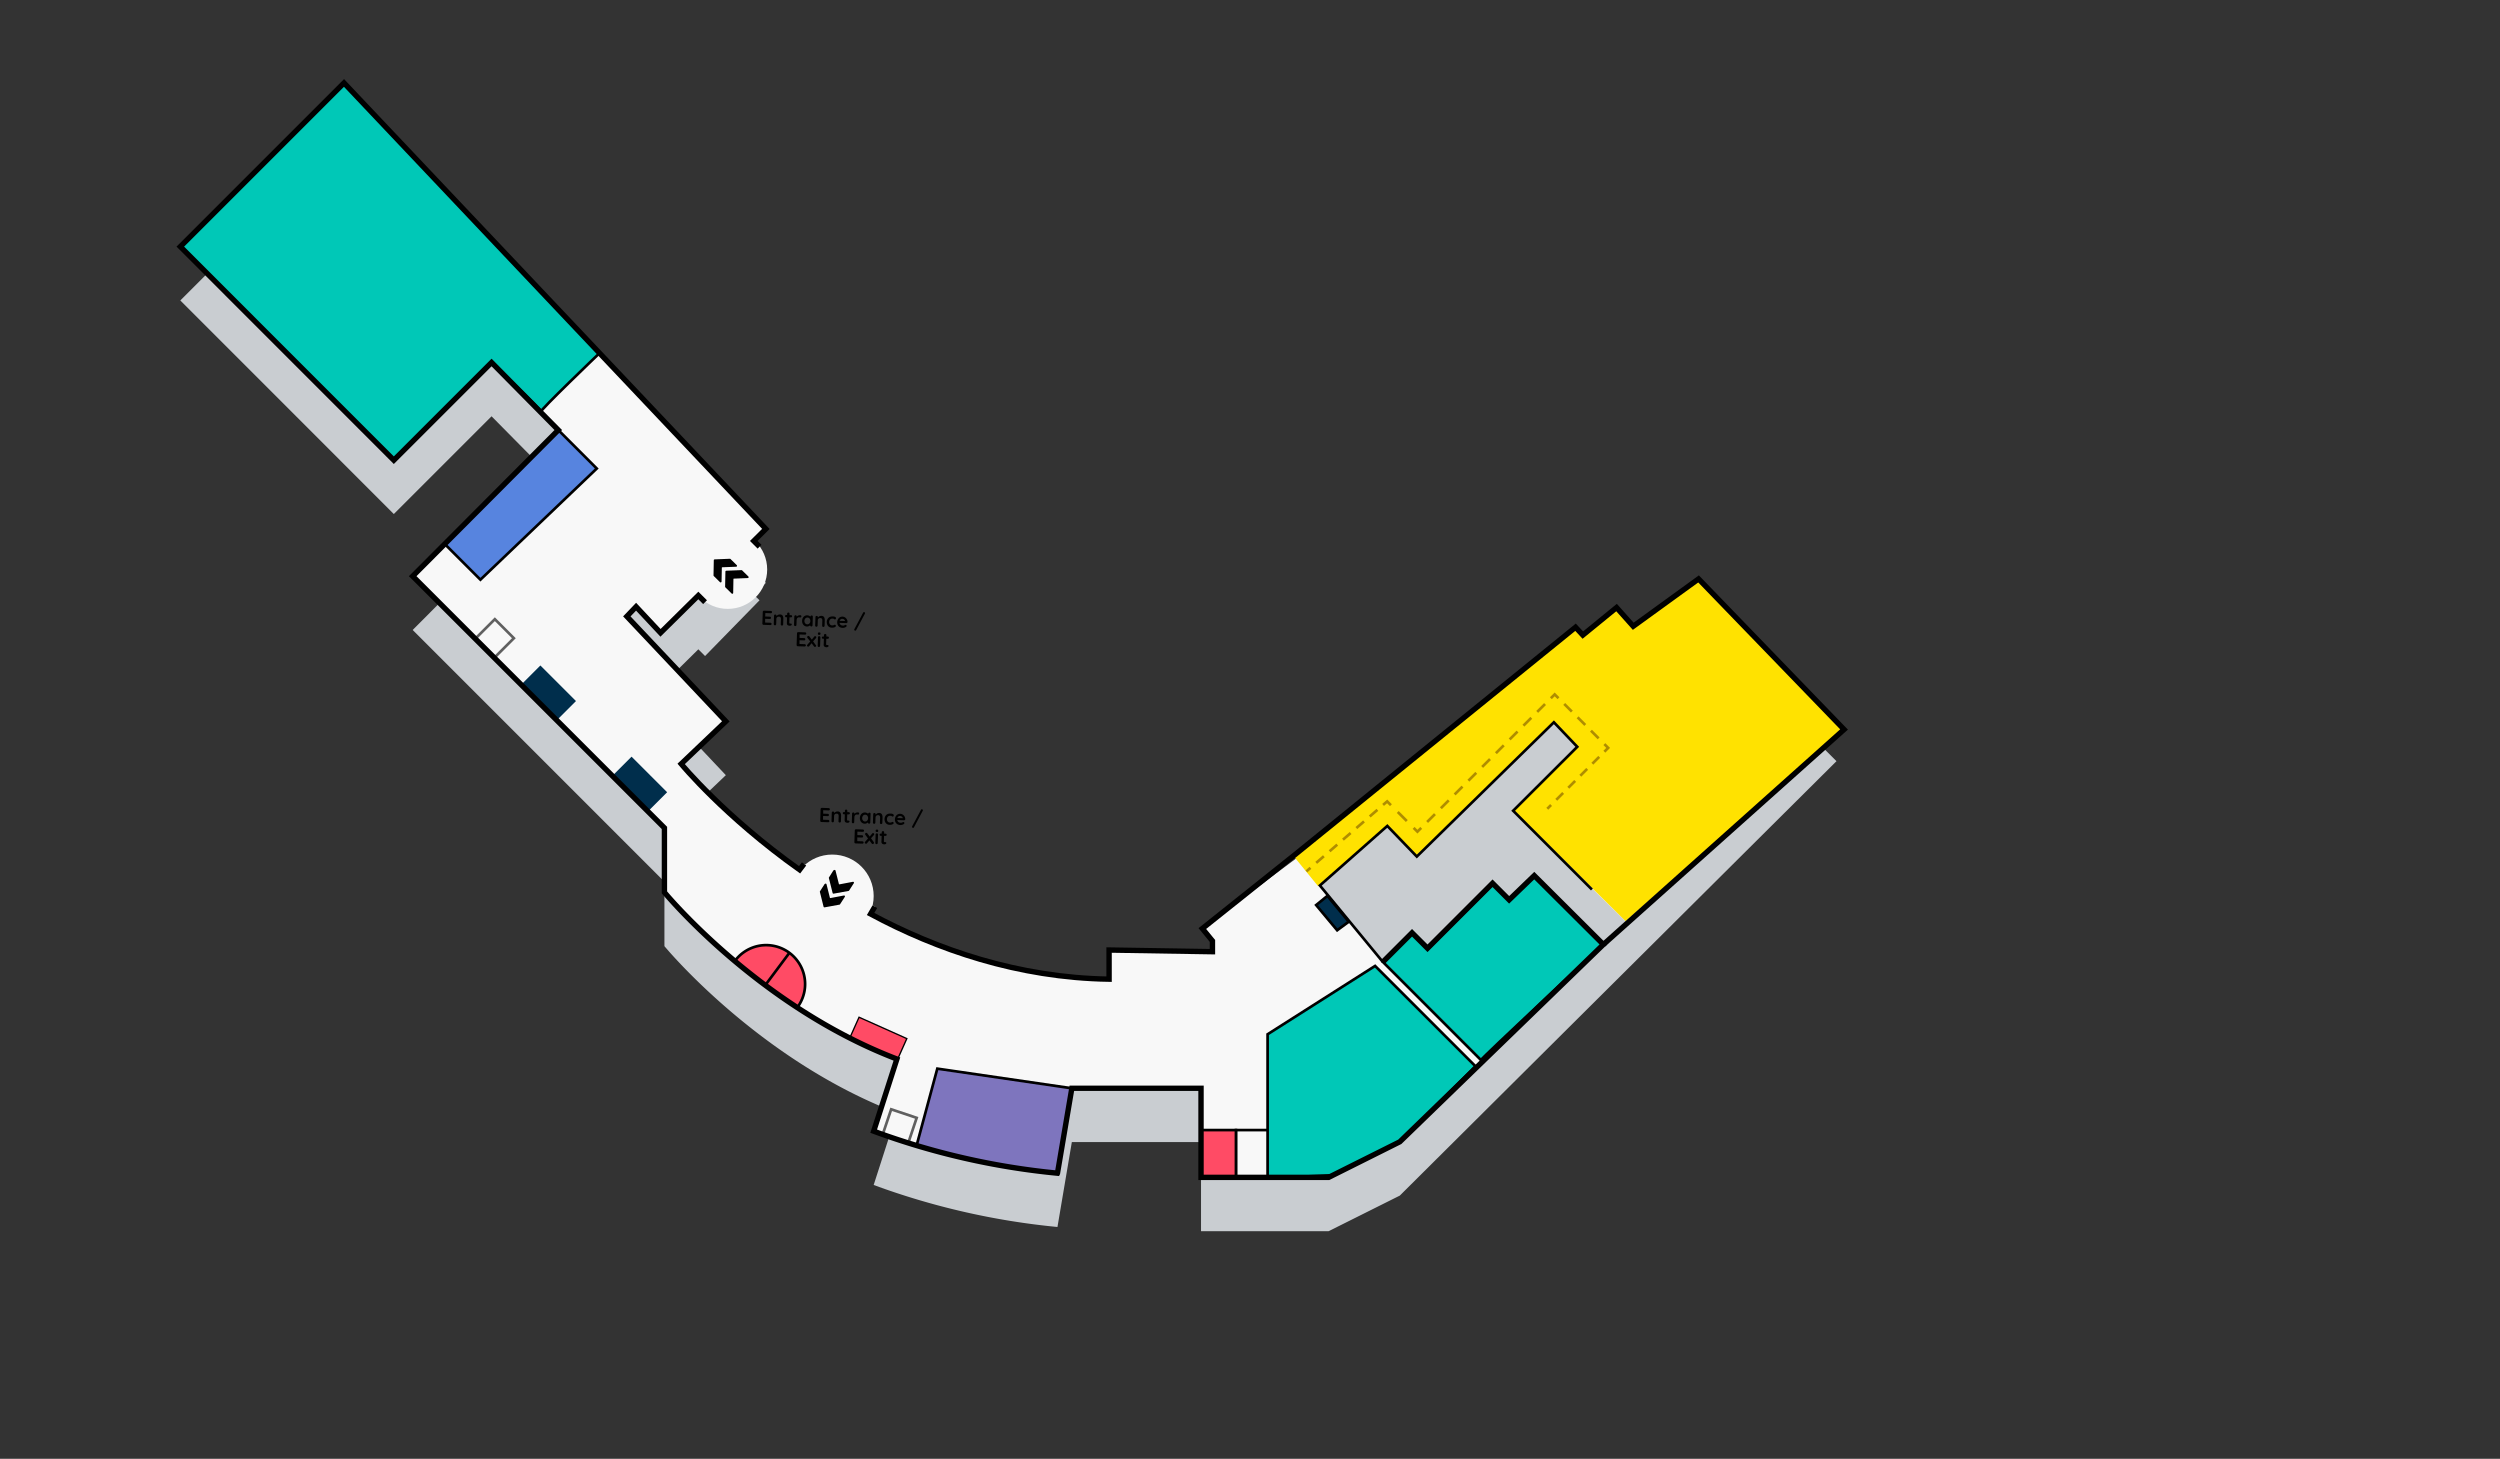 <svg xmlns="http://www.w3.org/2000/svg" width="928.92" height="542.04" viewBox="0 0 928.92 542.04"><rect x="0" y="0" width="928.92" height="542.04" fill="#333333" stroke="none"/><defs><style>.a{fill:#c9cdd1}.b{fill:#f8f8f8}.c,.e,.f,.g,.h,.i,.j,.p,.q,.s,.u,.v{fill:none}.c,.p{stroke:#000}.c,.e,.f,.g,.h,.i,.j,.p,.q,.s,.u{stroke-miterlimit:10}.d{fill:#ffe200}.e,.f,.g,.h,.i,.j{stroke:#af8d00}.f{stroke-dasharray:3.76 2.82}.g{stroke-dasharray:4.76 3.57}.h{stroke-dasharray:4.13 3.1}.i{stroke-dasharray:4.02 3.01}.j{stroke-dasharray:3.61 2.71}.k{fill:#7e75be}.l{fill:#00c8b7}.m{fill:#ff4b65}.n{fill:#5784df}.o{fill:#002e4c}.p{stroke-width:2px}.q{stroke:#606060}.r{fill:#333}.s,.u{stroke:#f9df0d}.t{fill:#f9df0d}.u,.v{stroke-linecap:round}.v{stroke:#fbe20a;stroke-linejoin:round}</style></defs><title>ground-before</title><path class="a" d="M446.75 365l3.76 4.6v4l-38.41-.6v10.85c-33.92-.53-64-11-88.62-24.22l1.58-2.71-26.3-15.92-1.66 2.18c-27.88-19.77-44-39.33-44-39.33l16.6-15.82-36.79-39 3.44-3.6 9.08 9.71 14.05-13.88 2.5 2.5 20.24-20.72-2.14-2.04 4.49-4.43L127.78 50.82 67 111.64 146.33 191l36.32-36.32 24.79 25.1-54.1 54.3 93.54 93.54v23.94s34.71 42.18 86.38 61.93l-8.63 26.81a272.82 272.82 0 0 0 68.29 15.61l5.34-31.55h48v33.11h47.41l26.45-13.22 162.26-161.42-24.94-24.94-96.61 96.61-6.06-6.05-34.9 35L482 338.68z"/><path class="b" d="M595.76 350.94l-75.64 73.32-26.45 13.22h-47.41v-33.11h-48l-5.34 31.55a272.82 272.82 0 0 1-68.29-15.61l8.63-26.81c-51.67-19.75-86.38-61.93-86.38-61.93v-23.94l-93.54-93.54 54.1-54.3-24.79-25.1L146.33 171 67 91.64l60.82-60.82 156.75 165.71-4.49 4.47 2.14 2.14L262 223.81l-2.5-2.49-14.07 13.88-9.08-9.71-3.44 3.6 36.79 39-16.6 15.81s16.12 19.57 44 39.34l1.66-2.18 26.3 15.86-1.58 2.71c24.62 13.21 54.7 23.69 88.62 24.22V353l38.41.62v-4l-3.76-4.6L482 318.68l103.45-85.62 2.71 2.92 12.53-10.23 6.2 6.95 24.27-17.59 54.06 55.94z"/><polygon class="a" points="607.15 345.42 562.24 301.25 586.06 277.49 577.37 268.38 526.44 318.27 515.48 306.89 490.43 329.02 514.17 357.77 524.79 347.14 530.42 352.77 554.54 328.64 560.67 334.77 569.67 325.77 598.17 354.27 607.15 345.42"/><polyline class="c" points="333.28 393.5 336.62 386.04 319.32 378.3 315.98 385.76"/><polygon class="d" points="647.39 231.6 647.4 231.6 631.12 215.11 606.85 232.7 600.65 225.75 588.12 235.98 585.41 233.06 480.42 317.8 489.78 329.31 515.48 306.53 526.44 317.91 577.37 268.02 586.06 277.13 562.24 300.9 604.02 342.29 685.18 271.05 647.39 231.6"/><line class="e" x1="485.42" y1="323.77" x2="486.93" y2="322.46"/><line class="f" x1="489.06" y1="320.61" x2="512.84" y2="300"/><polyline class="e" points="513.91 299.08 515.42 297.77 516.83 299.18"/><line class="g" x1="519.36" y1="301.71" x2="523.99" y2="306.34"/><polyline class="e" points="525.25 307.61 526.67 309.02 528.08 307.61"/><line class="h" x1="530.27" y1="305.42" x2="575.16" y2="260.53"/><polyline class="e" points="576.25 259.43 577.67 258.02 579.08 259.43"/><line class="i" x1="581.21" y1="261.56" x2="595.06" y2="275.41"/><polyline class="e" points="596.13 276.48 597.54 277.89 596.13 279.31"/><line class="j" x1="594.21" y1="281.22" x2="577.29" y2="298.15"/><line class="e" x1="576.33" y1="299.11" x2="574.92" y2="300.52"/><polyline class="c" points="591.5 330.51 562.24 301.25 586.06 277.49 577.37 268.38 526.44 318.27 515.48 306.89 490.43 329.02 513.76 357.36"/><circle class="b" cx="309.23" cy="332.93" r="15.4"/><circle class="b" cx="270.42" cy="211.6" r="14.64"/><path class="k" d="M392.92 435.92l5.34-31.55-50-7.3-7.67 28.45s28.96 8.61 52.33 10.4z"/><path class="l" d="M222.89 131.09S200 153 201 153s-18.32-18.32-18.32-18.32L146.33 171 67 91.64l61.06-61M471 437.3v-53l39.94-25.39 37.29 37.28-28.08 28.08L495 436.68s-24 1.25-24 .62zM550.29 393.89l-36.53-36.53 10.85-10.86 6 6.06 24.11-24.11 6.06 6.05 9.29-9.29 25.68 25.68s-45.75 42.68-45.46 43z"/><path class="c" d="M471 437.3v-53l39.94-25.39 37.29 37.28-28.08 28.08L495 436.68s-24 1.25-24 .62z"/><polyline class="c" points="470.97 419.9 459.24 419.9 459.24 437.48"/><rect class="m" x="446.37" y="419.9" width="12.87" height="17.58"/><polyline class="c" points="446.37 419.9 459.24 419.9 459.24 437.48"/><path class="c" d="M550.29 393.89l-36.53-36.53 10.85-10.86 6 6.06 24.11-24.11 6.06 6.05 9.29-9.29 25.64 25.73s-45.71 42.63-45.42 42.95z"/><polygon class="n" points="221.74 174.09 207.44 159.79 165.17 202.06 178.51 215.39 221.74 174.09"/><path class="c" d="M222.89 131.09S200 153 201 153s-18.32-18.32-18.32-18.32L146.33 171 67 91.64l61.06-61"/><polygon class="c" points="221.74 174.09 207.44 159.79 165.17 202.06 178.51 215.39 221.74 174.09"/><polyline class="c" points="340.61 425.52 348.28 397.07 398.25 404.37 392.92 435.92"/><polygon class="o" points="489.04 336.29 493.22 332.88 501.15 342.48 496.85 345.66 489.04 336.29"/><polygon class="c" points="489.04 336.29 493.22 332.88 501.15 342.48 496.85 345.66 489.04 336.29"/><path d="M308.05 304.8a.41.41 0 0 1 0 .61.52.52 0 0 1-.33.11l-2.51-.09a.42.42 0 0 1-.32-.14.4.4 0 0 1-.12-.33l.14-4.34a.51.51 0 0 1 .15-.33.48.48 0 0 1 .33-.12l2.51.09a.45.45 0 0 1 .33.14.44.44 0 0 1 .12.32.43.43 0 0 1-.14.3.48.48 0 0 1-.34.1l-2-.07v1.28l1.69.06a.44.44 0 0 1 .45.46.47.47 0 0 1-.14.3.48.48 0 0 1-.34.1l-1.69-.06-.05 1.39 2 .07a.46.46 0 0 1 .26.15zM312.27 302a2.25 2.25 0 0 1 .25 1.27l-.06 1.92a.55.55 0 0 1-.14.33.43.43 0 0 1-.33.11.42.42 0 0 1-.32-.14.48.48 0 0 1-.12-.33l.07-1.92a1.1 1.1 0 0 0-.15-.66.69.69 0 0 0-.59-.25.91.91 0 0 0-.69.22.89.89 0 0 0-.27.63l-.06 1.92a.5.5 0 0 1-.14.33.48.48 0 0 1-.33.12.46.46 0 0 1-.32-.15.43.43 0 0 1-.11-.33l.1-3.1a.45.45 0 0 1 .14-.32.4.4 0 0 1 .33-.12.42.42 0 0 1 .32.14.43.43 0 0 1 .11.33v.13a1.65 1.65 0 0 1 .55-.45 1.37 1.37 0 0 1 .72-.17 1.16 1.16 0 0 1 1.04.49zM315.57 305a.4.4 0 0 1 .08.27.38.38 0 0 1-.24.33 1 1 0 0 1-.5.13 1.56 1.56 0 0 1-.78-.23c-.21-.14-.3-.43-.29-.86l.07-2.07h-.34a.42.42 0 0 1-.3-.13.47.47 0 0 1-.11-.31.41.41 0 0 1 .13-.28.44.44 0 0 1 .31-.11h.34v-.49a.43.43 0 0 1 .14-.32.48.48 0 0 1 .33-.12.43.43 0 0 1 .31.14.47.47 0 0 1 .12.34v.48h.54a.39.39 0 0 1 .29.14.36.36 0 0 1 .11.3.34.34 0 0 1-.13.28.4.4 0 0 1-.3.11h-.54l-.07 2a.32.32 0 0 0 .08.23.36.36 0 0 0 .22.08h.34a.24.24 0 0 1 .19.09zM319.09 301.94a.36.36 0 0 1 .14.31.44.44 0 0 1-.13.34.39.39 0 0 1-.29.11l-.25-.06h-.27a.76.76 0 0 0-.38.11 1 1 0 0 0-.31.36 1.26 1.26 0 0 0-.13.57l-.07 1.78a.49.49 0 0 1-.13.33.48.48 0 0 1-.33.12.46.46 0 0 1-.32-.15.48.48 0 0 1-.12-.33l.11-3.1a.42.42 0 0 1 .14-.32.4.4 0 0 1 .33-.12.4.4 0 0 1 .31.14.4.4 0 0 1 .12.33v.1a1.12 1.12 0 0 1 .51-.45 1.51 1.51 0 0 1 .7-.14.53.53 0 0 1 .37.07zM323.37 302.09a.43.43 0 0 1 .11.33l-.11 3.18a.44.44 0 0 1-.13.32.4.4 0 0 1-.33.12.42.42 0 0 1-.32-.14.44.44 0 0 1-.12-.32 1.58 1.58 0 0 1-.52.35 1.41 1.41 0 0 1-.67.13 1.66 1.66 0 0 1-.93-.3 1.83 1.83 0 0 1-.64-.76 2.25 2.25 0 0 1-.21-1.08 2.33 2.33 0 0 1 .28-1.07 1.82 1.82 0 0 1 .68-.72 1.66 1.66 0 0 1 .93-.24 1.69 1.69 0 0 1 .67.16 1.64 1.64 0 0 1 .52.35.45.45 0 0 1 .14-.32.4.4 0 0 1 .33-.12.42.42 0 0 1 .32.13zm-1.14 2.82a1.5 1.5 0 0 0 .06-1.8 1 1 0 0 0-.79-.39 1 1 0 0 0-.8.34 1.39 1.39 0 0 0-.34.89 1.3 1.3 0 0 0 .28.9 1 1 0 0 0 .78.39 1 1 0 0 0 .81-.33zM327.67 302.56a2.36 2.36 0 0 1 .25 1.27l-.07 1.92a.45.45 0 0 1-.14.33.48.48 0 0 1-.33.12.44.44 0 0 1-.31-.15.4.4 0 0 1-.12-.33l.07-1.92a1.1 1.1 0 0 0-.16-.66.67.67 0 0 0-.58-.25.88.88 0 0 0-.69.23.87.87 0 0 0-.27.62l-.07 1.92a.44.44 0 0 1-.46.45.46.46 0 0 1-.32-.15.44.44 0 0 1-.12-.33l.11-3.1a.42.42 0 0 1 .14-.32.37.37 0 0 1 .32-.12.42.42 0 0 1 .32.14.48.48 0 0 1 .12.33v.13a2 2 0 0 1 .55-.45 1.37 1.37 0 0 1 .72-.17 1.19 1.19 0 0 1 1.04.49zM331.72 302.45a.61.61 0 0 1 .38.54.49.49 0 0 1-.11.29.33.33 0 0 1-.26.11.54.54 0 0 1-.2 0l-.14-.09a.57.57 0 0 0-.13-.1.79.79 0 0 0-.22-.08h-.24a1.16 1.16 0 0 0-.89.32 1.31 1.31 0 0 0-.35.9 1.24 1.24 0 0 0 .29.91 1 1 0 0 0 .81.39 1.33 1.33 0 0 0 .55-.07l.13-.08.15-.08a.27.27 0 0 1 .16 0 .35.35 0 0 1 .3.13.41.41 0 0 1-.13.64 1.52 1.52 0 0 1-.56.23 2.55 2.55 0 0 1-.74.07 1.88 1.88 0 0 1-1-.31 1.82 1.82 0 0 1-.65-.77 2.42 2.42 0 0 1 .08-2.14 1.87 1.87 0 0 1 .73-.72 2.08 2.08 0 0 1 1-.23 2.32 2.32 0 0 1 1.04.14zM336.2 304.69a.51.51 0 0 1-.32.1l-2.48-.09a1.12 1.12 0 0 0 .39.71 1.14 1.14 0 0 0 .72.28 1.69 1.69 0 0 0 .49 0 1.26 1.26 0 0 0 .28-.11l.14-.08a.61.61 0 0 1 .25-.06.34.34 0 0 1 .27.12.35.35 0 0 1 .1.27.45.45 0 0 1-.22.36 1.68 1.68 0 0 1-.57.27 2.24 2.24 0 0 1-.72.1 2.35 2.35 0 0 1-1.09-.3 1.87 1.87 0 0 1-.7-.75 2.18 2.18 0 0 1-.22-1.05 2.4 2.4 0 0 1 .31-1.13 1.82 1.82 0 0 1 2.62-.64 2 2 0 0 1 .68.75 2 2 0 0 1 .23 1 .37.37 0 0 1-.16.25zm-2.76-.74l2 .07a.76.76 0 0 0-.29-.55 1 1 0 0 0-.62-.25.93.93 0 0 0-1.09.78zM339 307.49a.34.34 0 0 1-.12-.27.41.41 0 0 1 .05-.18l3.27-6.13a.36.36 0 0 1 .14-.16.26.26 0 0 1 .19-.05.4.4 0 0 1 .27.11.36.36 0 0 1 .11.27.41.41 0 0 1-.05.18l-3.26 6.14a.36.36 0 0 1-.14.16.29.29 0 0 1-.2.05.37.37 0 0 1-.26-.12zM320.77 312.75a.47.47 0 0 1 .12.31.43.43 0 0 1-.14.31.51.51 0 0 1-.34.1l-2.51-.08a.45.45 0 0 1-.32-.14.44.44 0 0 1-.12-.34l.15-4.34a.43.43 0 0 1 .14-.32.48.48 0 0 1 .33-.12l2.52.09a.46.46 0 0 1 .32.13.48.48 0 0 1 .12.33.43.43 0 0 1-.14.3.47.47 0 0 1-.33.1l-2-.07v1.28l1.69.06a.49.49 0 0 1 .33.13.48.48 0 0 1 .12.33.39.39 0 0 1-.14.29.48.48 0 0 1-.34.11l-1.69-.06v1.39l2 .07a.5.5 0 0 1 .23.14zM324.73 313.18a.41.41 0 0 1-.15.32.46.46 0 0 1-.32.12.41.41 0 0 1-.36-.21l-.86-1.15-.92 1.09a.46.46 0 0 1-.17.14.45.45 0 0 1-.2 0 .56.56 0 0 1-.3-.13.38.38 0 0 1-.13-.28.49.49 0 0 1 .12-.29l1.09-1.24-1-1.38a.38.38 0 0 1-.09-.27.41.41 0 0 1 .15-.32.47.47 0 0 1 .32-.12.45.45 0 0 1 .36.2l.89 1.18.89-1.1a.43.43 0 0 1 .37-.19.42.42 0 0 1 .3.13.37.37 0 0 1 .11.29.44.44 0 0 1-.11.29l-1.08 1.22 1 1.39a.34.34 0 0 1 .09.31zM326 313.54a.44.44 0 0 1-.32.12.5.5 0 0 1-.32-.14.52.52 0 0 1-.12-.34l.11-3.1a.42.42 0 0 1 .14-.32.46.46 0 0 1 .33-.12.4.4 0 0 1 .31.14.44.44 0 0 1 .12.33l-.11 3.1a.44.44 0 0 1-.14.33zm-.53-4.48a.38.38 0 0 1-.1-.3v-.14a.32.32 0 0 1 .12-.29.61.61 0 0 1 .36-.07.64.64 0 0 1 .37.09.34.34 0 0 1 .09.3v.14a.38.38 0 0 1-.12.3.65.65 0 0 1-.38.06.65.65 0 0 1-.3-.09zM329.25 313a.39.39 0 0 1 .07.27.37.37 0 0 1-.23.33 1 1 0 0 1-.5.13 1.47 1.47 0 0 1-.78-.23.92.92 0 0 1-.29-.86l.07-2.07h-.35a.41.41 0 0 1-.4-.43.35.35 0 0 1 .13-.29.4.4 0 0 1 .3-.11h.35v-.48a.49.49 0 0 1 .15-.33.48.48 0 0 1 .33-.12.45.45 0 0 1 .31.14.47.47 0 0 1 .11.34v.48h.53a.38.38 0 0 1 .3.13.4.4 0 0 1 .11.3.41.41 0 0 1-.13.28.44.44 0 0 1-.31.11h-.53l-.07 2a.32.32 0 0 0 .07.23.4.4 0 0 0 .23.08H329.06a.29.29 0 0 1 .19.1z"/><g><path d="M286.58 231.54a.37.37 0 0 1 .12.3.4.4 0 0 1-.14.31.52.52 0 0 1-.33.11l-2.51-.09a.44.44 0 0 1-.45-.47l.15-4.35a.46.46 0 0 1 .48-.44l2.51.09a.49.49 0 0 1 .33.13.48.48 0 0 1 .12.33.43.43 0 0 1-.14.3.48.48 0 0 1-.34.1l-2-.07-.05 1.28 1.7.06a.44.44 0 0 1 .32.13.4.4 0 0 1 .12.33.42.42 0 0 1-.13.3.48.48 0 0 1-.34.1l-1.7-.06v1.39l2 .07a.42.42 0 0 1 .28.15zM290.81 228.77a2.34 2.34 0 0 1 .25 1.27L291 232a.42.42 0 0 1-.14.32.37.37 0 0 1-.32.12.42.42 0 0 1-.32-.14.48.48 0 0 1-.12-.33l.07-1.92a1.08 1.08 0 0 0-.15-.66.7.7 0 0 0-.59-.25.91.91 0 0 0-.69.22.89.89 0 0 0-.27.63l-.06 1.92a.5.5 0 0 1-.14.32.4.4 0 0 1-.33.12.42.42 0 0 1-.32-.14.48.48 0 0 1-.12-.33l.11-3.1a.45.45 0 0 1 .14-.32.4.4 0 0 1 .33-.12.43.43 0 0 1 .43.47v.13a1.71 1.71 0 0 1 .54-.45 1.43 1.43 0 0 1 .73-.17 1.16 1.16 0 0 1 1.03.45zM294.11 231.78a.46.46 0 0 1 .08.27.41.41 0 0 1-.24.33 1 1 0 0 1-.5.13 1.56 1.56 0 0 1-.78-.23c-.21-.14-.3-.43-.29-.86l.07-2.07h-.34a.46.46 0 0 1-.3-.13.44.44 0 0 1-.11-.31.37.37 0 0 1 .13-.28.4.4 0 0 1 .3-.11h.35v-.48a.43.43 0 0 1 .14-.32.48.48 0 0 1 .33-.12.43.43 0 0 1 .31.14.49.49 0 0 1 .12.34v.48h.53a.46.46 0 0 1 .3.13.44.44 0 0 1 .11.31.37.37 0 0 1-.13.28.4.4 0 0 1-.3.11h-.54l-.07 2a.28.28 0 0 0 .08.23.36.36 0 0 0 .22.08h.34a.26.26 0 0 1 .19.08zM297.63 228.68a.36.36 0 0 1 .14.31.44.44 0 0 1-.13.34.39.39 0 0 1-.29.11 1 1 0 0 1-.25-.07h-.27a.67.67 0 0 0-.38.11.89.89 0 0 0-.31.35 1.46 1.46 0 0 0-.14.58l-.06 1.78a.42.42 0 0 1-.14.32.41.41 0 0 1-.32.13.46.46 0 0 1-.32-.15.44.44 0 0 1-.12-.33l.11-3.1a.42.42 0 0 1 .14-.32.37.37 0 0 1 .32-.12.42.42 0 0 1 .32.14.44.44 0 0 1 .12.33v.1a1.12 1.12 0 0 1 .51-.45 1.5 1.5 0 0 1 .69-.14.56.56 0 0 1 .38.08zM301.91 228.83a.42.42 0 0 1 .11.33l-.11 3.18a.42.42 0 0 1-.14.32.37.37 0 0 1-.32.12.42.42 0 0 1-.32-.14.45.45 0 0 1-.12-.32 1.58 1.58 0 0 1-.52.35 1.56 1.56 0 0 1-.68.13 1.71 1.71 0 0 1-.93-.3 2 2 0 0 1-.64-.76 2.24 2.24 0 0 1-.2-1.08 2.21 2.21 0 0 1 .28-1.07 1.69 1.69 0 0 1 .68-.72 1.66 1.66 0 0 1 .93-.24 1.69 1.69 0 0 1 .67.16 1.64 1.64 0 0 1 .52.35.45.45 0 0 1 .14-.32.4.4 0 0 1 .33-.12.43.43 0 0 1 .32.13zm-1.15 2.82a1.29 1.29 0 0 0 .34-.89 1.39 1.39 0 0 0-.27-.91 1 1 0 0 0-.79-.39 1 1 0 0 0-.8.34 1.34 1.34 0 0 0-.34.89 1.3 1.3 0 0 0 .28.9 1 1 0 0 0 .77.39 1 1 0 0 0 .81-.33zM306.21 229.3a2.37 2.37 0 0 1 .24 1.27l-.06 1.92a.5.5 0 0 1-.14.33.46.46 0 0 1-.65 0 .43.43 0 0 1-.11-.33l.06-1.92a1.1 1.1 0 0 0-.15-.66.68.68 0 0 0-.58-.25.91.91 0 0 0-.69.22.82.82 0 0 0-.27.63l-.07 1.92a.45.45 0 0 1-.14.33.48.48 0 0 1-.33.12.44.44 0 0 1-.31-.15.4.4 0 0 1-.12-.33l.11-3.1a.44.44 0 0 1 .13-.32.4.4 0 0 1 .33-.12.42.42 0 0 1 .32.14.48.48 0 0 1 .12.33v.13a1.75 1.75 0 0 1 .55-.45 1.37 1.37 0 0 1 .72-.17 1.19 1.19 0 0 1 1.04.46zM310.26 229.19a.58.58 0 0 1 .37.54.51.51 0 0 1-.1.29.33.33 0 0 1-.26.11.54.54 0 0 1-.2 0 .61.61 0 0 1-.14-.1 1.1 1.1 0 0 0-.14-.09.68.68 0 0 0-.22-.08 1.24 1.24 0 0 0-.23 0 1.17 1.17 0 0 0-.9.32 1.35 1.35 0 0 0-.35.9 1.29 1.29 0 0 0 .3.91 1 1 0 0 0 .81.39 1.16 1.16 0 0 0 .55-.08l.13-.07.15-.08a.38.38 0 0 1 .16 0 .39.39 0 0 1 .3.14.4.4 0 0 1 .09.31.41.41 0 0 1-.22.33 1.52 1.52 0 0 1-.56.23 3 3 0 0 1-.74.07 1.88 1.88 0 0 1-1-.31 1.75 1.75 0 0 1-.65-.77 2.42 2.42 0 0 1 .08-2.14 1.87 1.87 0 0 1 .73-.72 2.08 2.08 0 0 1 1-.23 2.19 2.19 0 0 1 1.04.13zM314.74 231.43a.51.51 0 0 1-.32.1l-2.48-.09a1.12 1.12 0 0 0 .39.71 1.14 1.14 0 0 0 .72.28 1.58 1.58 0 0 0 .48 0 1.09 1.09 0 0 0 .28-.11l.14-.08a.69.69 0 0 1 .26-.06.34.34 0 0 1 .27.12.35.35 0 0 1 .1.27.48.48 0 0 1-.22.36 1.89 1.89 0 0 1-.57.27 2.24 2.24 0 0 1-.72.1 2.32 2.32 0 0 1-1.07-.3 1.87 1.87 0 0 1-.7-.75 2.07 2.07 0 0 1-.22-1.05 2.29 2.29 0 0 1 .31-1.13 1.82 1.82 0 0 1 2.62-.64 2 2 0 0 1 .67.75 1.82 1.82 0 0 1 .23 1 .4.4 0 0 1-.17.25zm-2.76-.74l2 .07a.79.79 0 0 0-.29-.55 1 1 0 0 0-.63-.25.92.92 0 0 0-1.06.73zM317.52 234.23a.29.29 0 0 1-.12-.27.41.41 0 0 1 .05-.18l3.26-6.13a.46.46 0 0 1 .15-.16.33.33 0 0 1 .19-.06.45.45 0 0 1 .26.12.37.37 0 0 1 .12.27.41.41 0 0 1-.05.18l-3.26 6.14a.44.44 0 0 1-.14.16.35.35 0 0 1-.2 0 .37.37 0 0 1-.26-.07zM299.3 239.49a.43.43 0 0 1 .13.31.4.4 0 0 1-.15.3.43.43 0 0 1-.33.11l-2.51-.08a.51.51 0 0 1-.33-.15.48.48 0 0 1-.12-.33l.15-4.34a.46.46 0 0 1 .15-.32.48.48 0 0 1 .33-.12l2.51.09a.49.49 0 0 1 .33.13.48.48 0 0 1 .12.33.43.43 0 0 1-.14.3.53.53 0 0 1-.34.1l-2-.07v1.28l1.69.06a.44.44 0 0 1 .32.13.45.45 0 0 1 0 .62.48.48 0 0 1-.34.11l-1.7-.06v1.39l2 .07a.42.42 0 0 1 .23.14zM303.27 239.92a.42.42 0 0 1-.15.32.46.46 0 0 1-.32.12.41.41 0 0 1-.36-.21l-.87-1.15-.91 1.09a.41.41 0 0 1-.17.13.35.35 0 0 1-.2.05.51.51 0 0 1-.3-.13.39.39 0 0 1-.13-.29.41.41 0 0 1 .12-.28l1.09-1.24L300 237a.38.38 0 0 1-.08-.27.41.41 0 0 1 .15-.32.47.47 0 0 1 .32-.12.45.45 0 0 1 .36.2l.89 1.18.89-1.1a.44.44 0 0 1 .67-.06.37.37 0 0 1 .11.29.44.44 0 0 1-.11.29l-1.08 1.22 1 1.39a.38.38 0 0 1 .15.22zM304.58 240.28a.48.48 0 0 1-.33.12.46.46 0 0 1-.43-.48l.11-3.1a.42.42 0 0 1 .14-.32.37.37 0 0 1 .32-.12.42.42 0 0 1 .32.14.48.48 0 0 1 .12.33l-.11 3.1a.45.45 0 0 1-.14.33zm-.58-4.48a.41.41 0 0 1-.09-.3v-.14a.35.35 0 0 1 .13-.29.53.53 0 0 1 .36-.07.57.57 0 0 1 .37.09.37.37 0 0 1 .09.3v.14a.36.36 0 0 1-.12.29.64.64 0 0 1-.38.07.72.72 0 0 1-.36-.09zM307.78 239.77a.4.4 0 0 1 .08.27.37.37 0 0 1-.23.33 1 1 0 0 1-.51.13 1.49 1.49 0 0 1-.77-.23.92.92 0 0 1-.29-.86l.07-2.07h-.35a.41.41 0 0 1-.29-.13.39.39 0 0 1-.11-.31.34.34 0 0 1 .13-.28.4.4 0 0 1 .3-.11h.35V236a.44.44 0 0 1 .15-.32.46.46 0 0 1 .33-.12.43.43 0 0 1 .42.48v.48h.53a.46.46 0 0 1 .3.13.49.49 0 0 1 .11.31.41.41 0 0 1-.13.28.44.44 0 0 1-.31.11h-.53l-.07 2a.28.28 0 0 0 .07.23.4.4 0 0 0 .23.08h.16a.57.57 0 0 1 .18 0 .22.22 0 0 1 .18.11z"/></g><path class="p" d="M298.76 321l-1.66 2.18c-27.88-19.77-44-39.34-44-39.34l16.6-15.81-36.79-39 3.44-3.6 9.08 9.71 14.05-13.88 2.5 2.49M325.06 336.9l-1.58 2.71c24.62 13.21 54.7 23.69 88.62 24.22V353l38.41.62v-4l-3.76-4.6L481 317.7l104.42-84.64 2.71 2.92 12.53-10.23 6.2 6.95 24.27-17.59 54.06 55.94-89.42 79.89"/><g><path d="M309.72 323.33l-1.72 2.73a.32.32 0 0 0 0 .27l1.37 5.47a.32.32 0 0 0 .39.25l5.51-1a.34.34 0 0 0 .23-.15l1.75-2.73a.35.35 0 0 0 0-.38.34.34 0 0 0-.35-.14l-5 .95a.17.17 0 0 1-.19-.12l-1.26-5a.34.34 0 0 0-.61-.1z"/><path d="M306.44 328.42l-1.75 2.73a.33.33 0 0 0-.05.27l1.37 5.47a.34.34 0 0 0 .4.25l5.51-1a.34.34 0 0 0 .22-.15l1.76-2.73a.35.35 0 0 0 0-.38.34.34 0 0 0-.34-.14l-5 .95a.17.17 0 0 1-.2-.12l-1.25-5a.34.34 0 0 0-.28-.25.34.34 0 0 0-.34.15z"/></g><g><path d="M278.07 214.21l-2.32-2.28a.31.31 0 0 0-.25-.09l-5.64.22a.33.33 0 0 0-.32.34l-.11 5.6a.33.33 0 0 0 .11.25l2.31 2.28a.34.34 0 0 0 .58-.24l.09-5.12a.18.18 0 0 1 .17-.17l5.16-.21a.34.34 0 0 0 .3-.21.34.34 0 0 0-.08-.37z"/><path d="M273.76 210l-2.32-2.28a.35.35 0 0 0-.25-.1l-5.64.23a.33.33 0 0 0-.33.33l-.1 5.61a.35.35 0 0 0 .1.25l2.31 2.28a.36.36 0 0 0 .37.07.34.34 0 0 0 .21-.31l.1-5.13a.17.17 0 0 1 .16-.17l5.16-.2a.34.34 0 0 0 .23-.58z"/></g><rect class="o" x="194.51" y="252.42" width="18.7" height="10" transform="rotate(45 203.87 257.426)"/><rect class="o" x="228.39" y="286.3" width="18.7" height="10" transform="rotate(45 237.741 291.296)"/><rect class="m" x="316.82" y="381.81" width="18.95" height="8.18" transform="rotate(24.1 326.3 385.908)"/><g><path class="m" d="M296.28 374.58l-23.18-17.3a14.46 14.46 0 1 1 23.18 17.3"/><path class="c" d="M273.1 357a14.46 14.46 0 1 1 23.18 17.3"/><line class="c" x1="284.34" y1="366.07" x2="293.34" y2="354.01"/></g><rect class="q" x="178.86" y="232.14" width="10" height="10" transform="rotate(45 183.86 237.147)"/><polyline class="q" points="337.43 424.84 340.61 415.36 331.13 412.18 327.95 421.65"/><path class="p" d="M513.67 357.6l11-11 5.75 5.75 24.16-24.16 6.17 6.16 9.33-9 25.68 25.59-75.64 73.32-26.45 13.22h-47.41v-33.11h-48l-5.34 31.55a272.82 272.82 0 0 1-68.29-15.61l8.63-26.81c-51.67-19.75-86.38-61.93-86.38-61.93v-23.94l-93.54-93.54 54.1-54.3-24.79-25.1L146.33 171 67 91.64l60.82-60.82 156.75 165.71-4.49 4.47 2.14 2.14"/></svg>